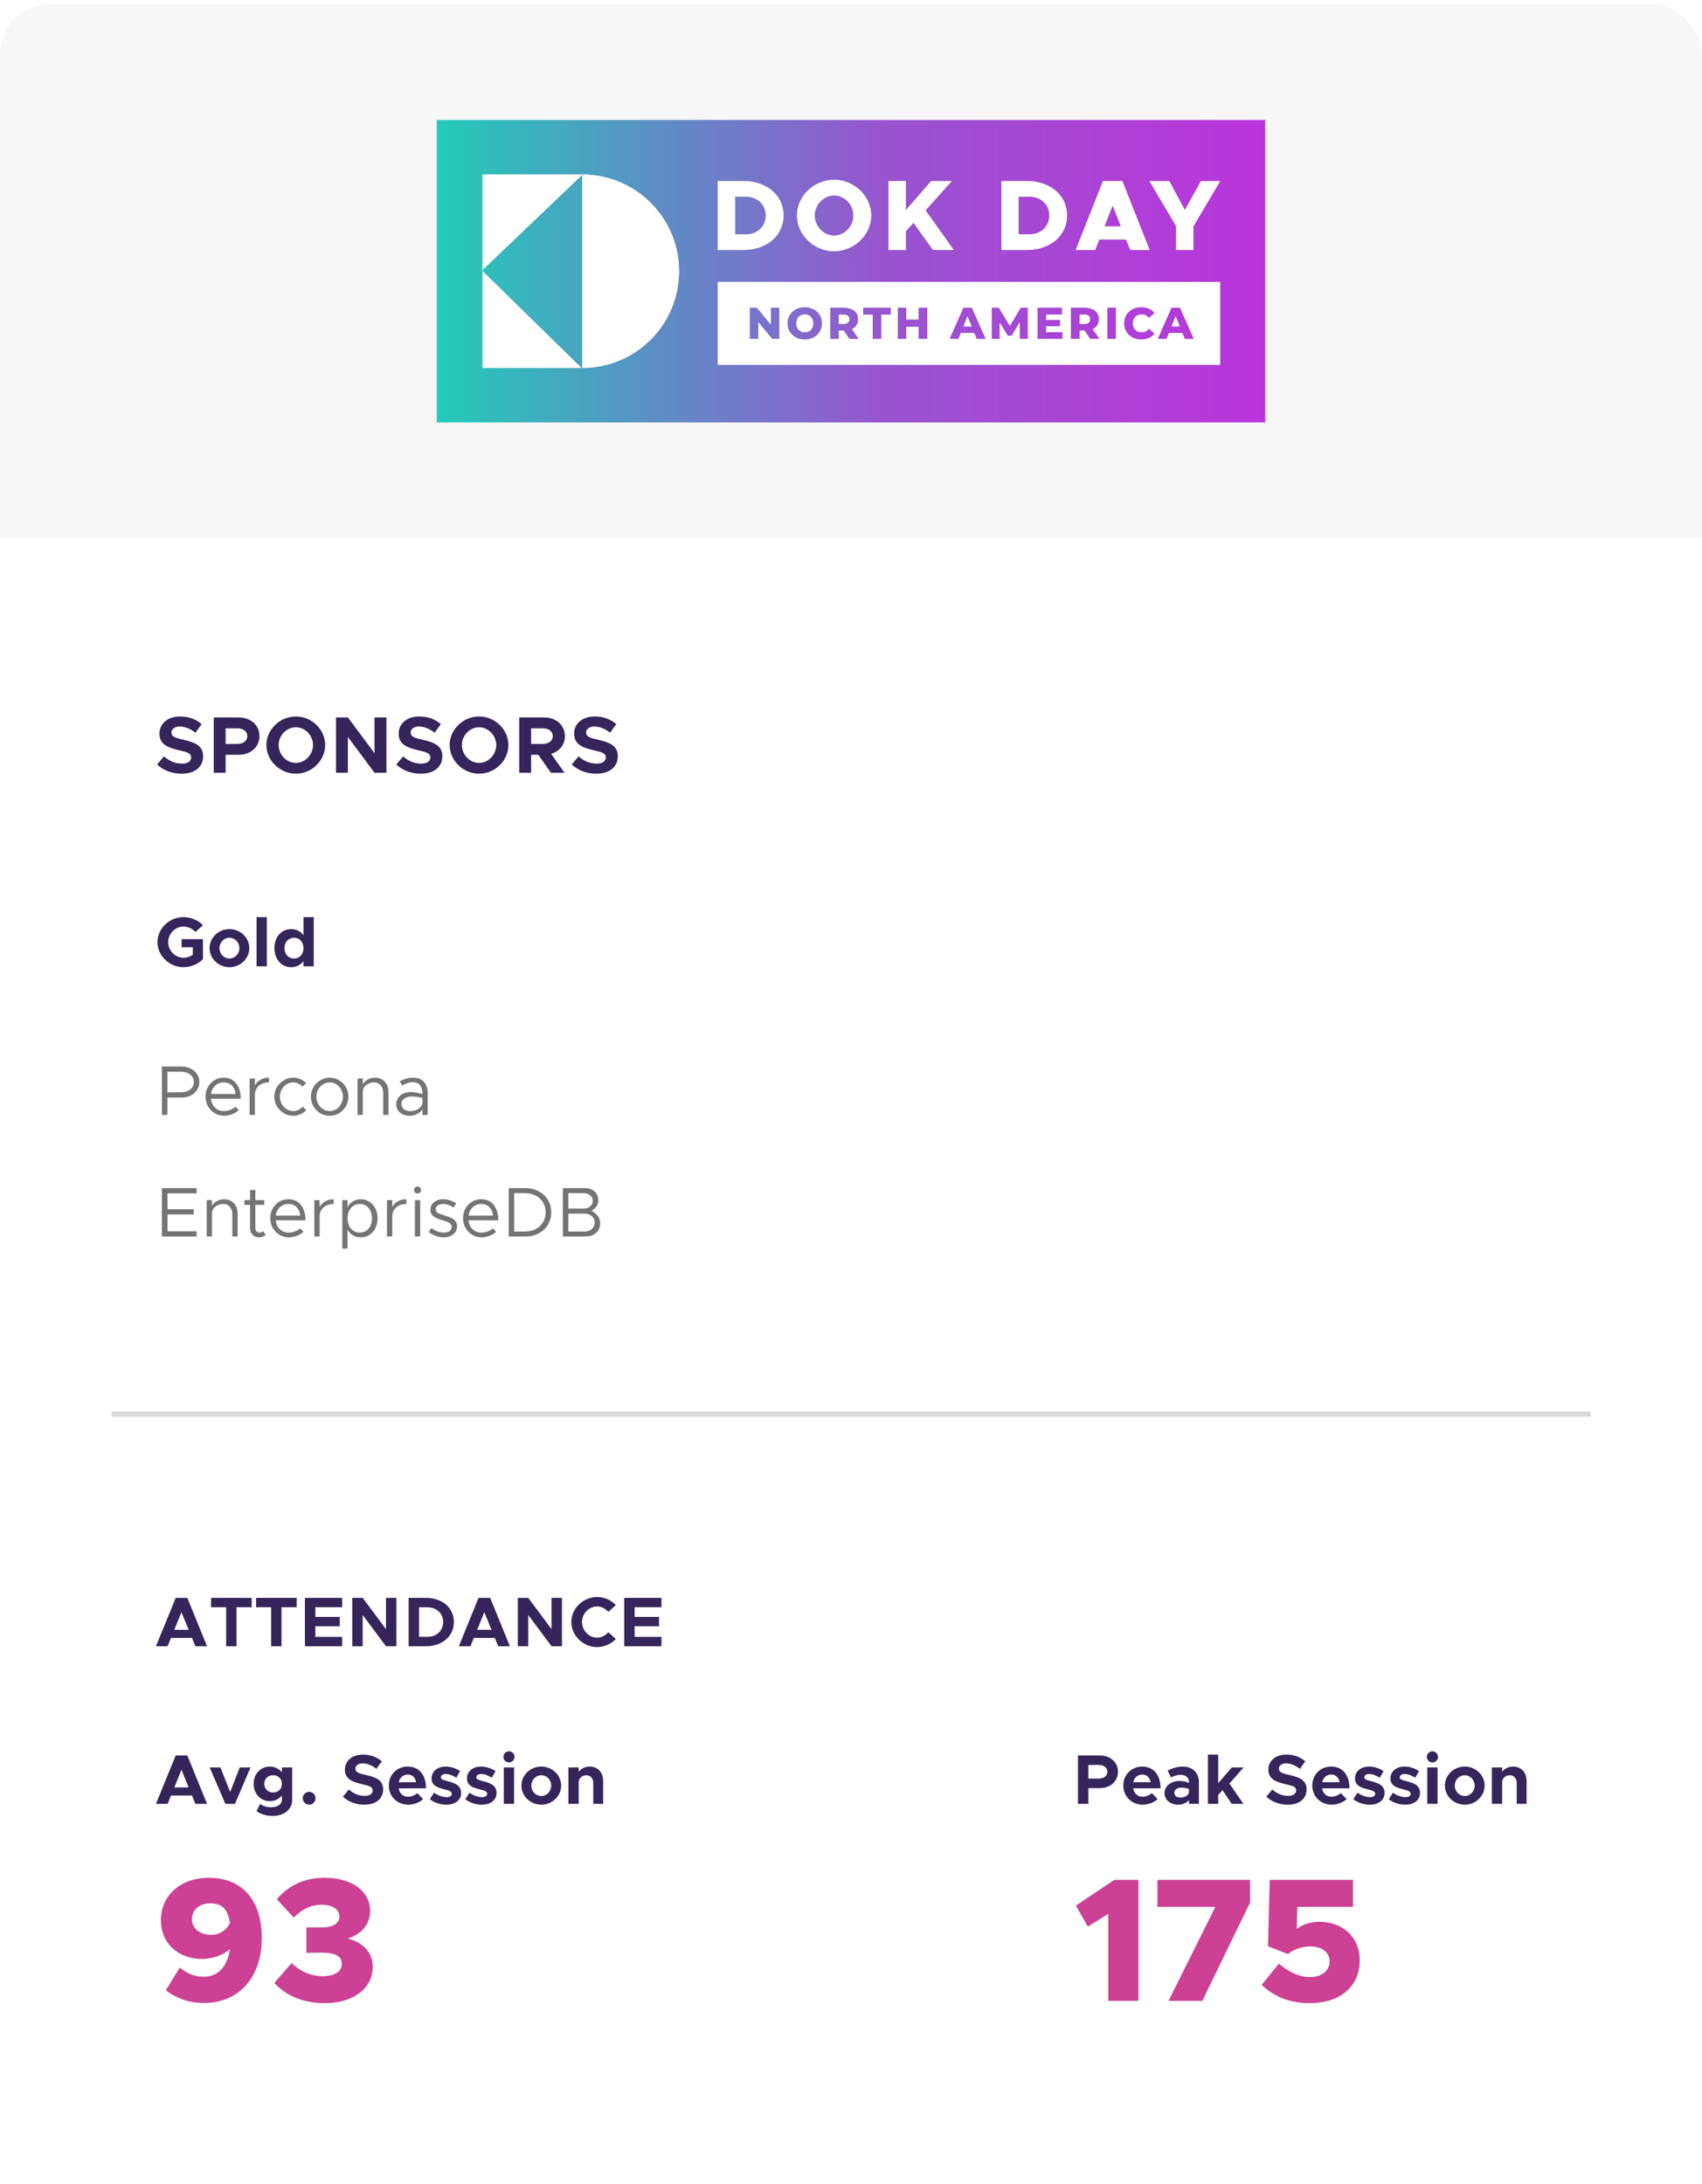 <?xml version="1.0" encoding="UTF-8"?> <svg xmlns="http://www.w3.org/2000/svg" width="378" height="485" viewBox="0 0 378 485" fill="none"><g filter="url(#filter0_d_42_2732)"><g clip-path="url(#clip0_42_2732)"><rect y="0.857" width="378" height="483.521" rx="11.173" fill="white"></rect><rect width="378" height="118.761" transform="translate(0 0.857)" fill="#F7F7F7"></rect><path d="M235.991 73.763H232.365V72.496H235.446V71.029H232.365V69.861H235.862V68.345H230.423V75.279H235.991V73.763Z" fill="url(#paint0_linear_42_2732)"></path><path d="M245.894 68.345H247.855V75.279H245.894V68.345Z" fill="url(#paint1_linear_42_2732)"></path><path d="M253.451 75.418C254.729 75.418 255.759 74.952 256.433 74.11L255.185 72.981C254.749 73.506 254.214 73.793 253.55 73.793C252.411 73.793 251.618 73.001 251.618 71.812C251.618 70.623 252.411 69.831 253.55 69.831C254.214 69.831 254.749 70.118 255.185 70.643L256.433 69.514C255.759 68.672 254.729 68.206 253.451 68.206C251.252 68.206 249.637 69.702 249.637 71.812C249.637 73.922 251.252 75.418 253.451 75.418Z" fill="url(#paint2_linear_42_2732)"></path><path d="M239.783 73.437H240.853L242.111 75.279H244.211L242.715 73.1C243.577 72.684 244.072 71.931 244.072 70.911C244.072 69.326 242.884 68.345 240.992 68.345H237.822V75.279H239.783V73.437ZM239.783 69.89H240.873C241.685 69.89 242.091 70.267 242.091 70.911C242.091 71.545 241.685 71.921 240.873 71.921H239.783V69.89Z" fill="url(#paint3_linear_42_2732)"></path><path d="M233.053 47.852C233.053 45.401 231.204 43.664 228.576 43.664H226.214V52.062H228.576C231.204 52.062 233.053 50.302 233.053 47.852Z" fill="url(#paint4_linear_42_2732)"></path><path d="M259.64 73.932H262.573L263.117 75.279H265.158L262.087 68.345H260.156L257.095 75.279H259.096L259.64 73.932ZM261.107 70.267L261.998 72.486H260.215L261.107 70.267Z" fill="url(#paint5_linear_42_2732)"></path><path d="M248.966 50.302L247.117 45.602L245.269 50.302H248.966Z" fill="url(#paint6_linear_42_2732)"></path><path d="M222.045 71.703L223.819 74.595H224.69L226.473 71.604L226.493 75.279H228.296L228.276 68.345H226.661L224.284 72.347L221.847 68.345H220.232V75.279H222.045V71.703Z" fill="url(#paint7_linear_42_2732)"></path><path d="M185.251 52.329C187.59 52.329 189.55 50.28 189.55 47.852C189.55 45.446 187.59 43.397 185.251 43.397C182.912 43.397 180.93 45.446 180.93 47.852C180.93 50.28 182.912 52.329 185.251 52.329Z" fill="url(#paint8_linear_42_2732)"></path><path d="M170.083 47.852C170.083 45.401 168.234 43.664 165.605 43.664H163.244V52.062H165.605C168.234 52.062 170.083 50.302 170.083 47.852Z" fill="url(#paint9_linear_42_2732)"></path><path d="M168.425 71.584L171.486 75.279H173.1V68.345H171.178V72.04L168.118 68.345H166.503V75.279H168.425V71.584Z" fill="url(#paint10_linear_42_2732)"></path><path d="M193.799 75.279H195.761V69.9H197.88V68.345H191.669V69.9H193.799V75.279Z" fill="url(#paint11_linear_42_2732)"></path><path d="M178.725 75.418C180.944 75.418 182.579 73.892 182.579 71.812C182.579 69.732 180.944 68.206 178.725 68.206C176.507 68.206 174.872 69.732 174.872 71.812C174.872 73.892 176.507 75.418 178.725 75.418ZM178.725 69.831C179.775 69.831 180.598 70.613 180.598 71.812C180.598 73.01 179.775 73.793 178.725 73.793C177.675 73.793 176.853 73.01 176.853 71.812C176.853 70.613 177.675 69.831 178.725 69.831Z" fill="url(#paint12_linear_42_2732)"></path><path d="M186.311 73.437H187.381L188.639 75.279H190.739L189.244 73.1C190.105 72.684 190.601 71.931 190.601 70.911C190.601 69.326 189.412 68.345 187.52 68.345H184.35V75.279H186.311V73.437ZM186.311 69.89H187.401C188.213 69.89 188.62 70.267 188.62 70.911C188.62 71.545 188.213 71.921 187.401 71.921H186.311V69.89Z" fill="url(#paint13_linear_42_2732)"></path><path d="M201.316 72.575H203.991V75.279H205.952V68.345H203.991V70.95H201.316V68.345H199.354V75.279H201.316V72.575Z" fill="url(#paint14_linear_42_2732)"></path><path d="M213.419 73.932H216.351L216.896 75.279H218.936L215.865 68.345H213.934L210.873 75.279H212.874L213.419 73.932ZM214.885 70.267L215.776 72.486H213.993L214.885 70.267Z" fill="url(#paint15_linear_42_2732)"></path><path d="M97 26.652V93.823H281V26.652H97ZM259.684 40.212L263.137 46.671L266.745 40.212H270.978L265.052 50.235V55.515H261.221V50.235L255.296 40.212H259.684ZM244.979 40.212H249.256L255.315 55.515H251.038L250.102 53.176H244.132L243.197 55.515H238.92L244.979 40.212ZM222.405 40.212H227.996C233.253 40.212 236.973 43.375 236.973 47.852C236.973 52.329 233.253 55.515 227.996 55.515H222.405V40.212ZM197.346 40.212H201.155V46.738L206.813 40.212H211.357L205.543 46.716L211.803 55.515H207.214L202.893 49.456L201.155 51.349V55.515H197.346V40.212ZM185.251 39.944C189.706 39.944 193.471 43.553 193.471 47.852C193.471 52.151 189.706 55.782 185.251 55.782C180.774 55.782 177.009 52.151 177.009 47.852C177.009 43.553 180.774 39.944 185.251 39.944ZM159.435 40.212H165.026C170.283 40.212 174.003 43.375 174.003 47.852C174.003 52.329 170.283 55.515 165.026 55.515H159.435V40.212ZM129.342 81.703V38.772L107.167 59.941V60.221L129.11 81.703H107.167V60.221L107.022 60.079L107.167 59.941V38.772L129.342 38.772C141.197 38.772 150.808 48.383 150.808 60.238C150.808 72.093 141.197 81.703 129.342 81.703ZM270.978 81.011H159.435V62.612C159.435 62.613 270.978 62.613 270.978 62.613V81.011Z" fill="url(#paint16_linear_42_2732)"></path><path d="M129.342 38.772V81.703C141.197 81.703 150.808 72.093 150.808 60.238C150.808 48.383 141.197 38.772 129.342 38.772Z" fill="white"></path><path d="M107.167 59.941L129.343 38.773H107.167V59.941ZM129.109 81.703L107.167 60.22V81.703H129.109ZM107.167 60.22V59.941L107.022 60.079L107.167 60.22ZM242.091 70.911C242.091 70.267 241.685 69.89 240.873 69.89H239.783V71.921H240.873C241.685 71.921 242.091 71.544 242.091 70.911ZM214.885 70.267L213.993 72.485H215.776L214.885 70.267ZM188.62 70.911C188.62 70.267 188.214 69.89 187.401 69.89H186.312V71.921H187.401C188.214 71.921 188.62 71.544 188.62 70.911ZM261.107 70.267L260.215 72.485H261.998L261.107 70.267ZM178.726 73.793C179.776 73.793 180.598 73.01 180.598 71.812C180.598 70.613 179.776 69.831 178.726 69.831C177.675 69.831 176.853 70.613 176.853 71.812C176.853 73.01 177.675 73.793 178.726 73.793Z" fill="white"></path><path d="M159.435 81.011H270.977V62.612C270.977 62.612 159.435 62.612 159.435 62.612V81.011ZM260.156 68.345H262.087L265.158 75.279H263.117L262.573 73.932H259.641L259.096 75.279H257.095L260.156 68.345ZM253.451 68.206C254.729 68.206 255.759 68.672 256.432 69.514L255.184 70.643C254.748 70.118 254.213 69.831 253.55 69.831C252.411 69.831 251.618 70.623 251.618 71.812C251.618 73.001 252.411 73.793 253.55 73.793C254.213 73.793 254.748 73.506 255.184 72.981L256.432 74.11C255.759 74.952 254.729 75.418 253.451 75.418C251.252 75.418 249.637 73.922 249.637 71.812C249.637 69.702 251.252 68.206 253.451 68.206ZM245.893 68.345H247.855V75.279H245.893V68.345ZM237.822 68.345H240.992C242.884 68.345 244.072 69.326 244.072 70.91C244.072 71.931 243.577 72.684 242.715 73.1L244.211 75.279H242.111L240.853 73.436H239.783V75.279H237.822V68.345ZM230.423 68.345H235.862V69.86H232.365V71.029H235.446V72.495H232.365V73.763H235.991V75.279H230.423L230.423 68.345ZM220.232 68.345H221.847L224.284 72.347L226.661 68.345H228.276L228.296 75.279H226.493L226.473 71.604L224.69 74.595H223.818L222.045 71.703V75.279H220.232V68.345ZM213.934 68.345H215.865L218.936 75.279H216.896L216.351 73.932H213.419L212.874 75.279H210.873L213.934 68.345ZM199.355 68.345H201.316V70.95H203.991V68.345H205.952V75.279H203.991V72.575H201.316V75.279H199.355V68.345ZM191.669 68.345H197.88V69.9H195.76V75.279H193.799V69.9H191.669V68.345ZM184.35 68.345H187.52C189.412 68.345 190.601 69.326 190.601 70.91C190.601 71.931 190.105 72.684 189.244 73.1L190.739 75.279H188.639L187.381 73.436H186.311V75.279H184.35V68.345ZM178.725 68.206C180.944 68.206 182.579 69.732 182.579 71.812C182.579 73.892 180.944 75.418 178.725 75.418C176.506 75.418 174.872 73.892 174.872 71.812C174.872 69.732 176.506 68.206 178.725 68.206ZM166.503 68.345H168.118L171.179 72.04V68.345H173.1V75.279H171.486L168.425 71.584V75.279H166.503V68.345ZM174.003 47.852C174.003 43.374 170.283 40.211 165.026 40.211H159.435V55.514H165.026C170.283 55.514 174.003 52.329 174.003 47.852ZM163.244 43.664H165.605C168.233 43.664 170.082 45.401 170.082 47.852C170.082 50.302 168.233 52.062 165.605 52.062H163.244V43.664ZM185.251 55.782C189.706 55.782 193.47 52.151 193.47 47.852C193.47 43.553 189.706 39.944 185.251 39.944C180.774 39.944 177.009 43.553 177.009 47.852C177.009 52.151 180.774 55.782 185.251 55.782ZM185.251 43.397C187.59 43.397 189.55 45.446 189.55 47.852C189.55 50.28 187.59 52.329 185.251 52.329C182.912 52.329 180.93 50.28 180.93 47.852C180.93 45.446 182.912 43.397 185.251 43.397ZM201.155 51.349L202.892 49.456L207.214 55.514H211.802L205.543 46.716L211.357 40.211H206.813L201.155 46.738V40.211H197.346V55.514H201.155V51.349ZM236.973 47.852C236.973 43.374 233.253 40.211 227.996 40.211H222.405V55.514H227.996C233.253 55.514 236.973 52.329 236.973 47.852ZM226.214 43.664H228.575C231.204 43.664 233.053 45.401 233.053 47.852C233.053 50.302 231.204 52.062 228.575 52.062H226.214V43.664ZM244.132 53.176H250.102L251.037 55.514H255.314L249.255 40.211H244.979L238.92 55.514H243.197L244.132 53.176ZM247.117 45.602L248.966 50.302H245.268L247.117 45.602ZM261.221 50.235V55.514H265.052V50.235L270.977 40.211H266.745L263.137 46.672L259.684 40.211H255.295L261.221 50.235Z" fill="white"></path><path d="M40.348 171.833C38.202 171.833 36.325 171.118 34.895 169.795L36.397 167.989C37.559 168.99 38.882 169.598 40.437 169.598C41.778 169.598 42.457 168.99 42.457 168.222C42.457 167.346 41.742 167.077 39.865 166.648C37.273 166.058 35.413 165.325 35.413 162.948C35.413 160.677 37.273 159.122 39.972 159.122C41.974 159.122 43.512 159.748 44.781 160.82L43.404 162.733C42.296 161.839 41.063 161.357 39.883 161.357C38.774 161.357 38.077 161.947 38.077 162.68C38.077 163.573 38.828 163.86 40.723 164.289C43.369 164.878 45.121 165.665 45.121 167.935C45.121 170.277 43.333 171.833 40.348 171.833ZM47.469 171.618V159.337H52.993C55.674 159.337 57.623 161.053 57.623 163.484C57.623 165.915 55.674 167.632 52.993 167.632H50.115V171.618H47.469ZM50.115 165.218H52.725C54.03 165.218 54.923 164.539 54.923 163.484C54.923 162.429 54.03 161.75 52.725 161.75H50.115V165.218ZM65.709 171.833C62.169 171.833 59.166 168.919 59.166 165.468C59.166 162.018 62.169 159.122 65.709 159.122C69.249 159.122 72.216 162.018 72.216 165.468C72.216 168.919 69.249 171.833 65.709 171.833ZM65.709 169.437C67.765 169.437 69.517 167.614 69.517 165.468C69.517 163.341 67.765 161.518 65.709 161.518C63.635 161.518 61.883 163.341 61.883 165.468C61.883 167.614 63.635 169.437 65.709 169.437ZM74.616 171.618V159.337H77.262L83.179 167.274V159.337H85.825V171.618H83.179L77.262 163.681V171.618H74.616ZM93.473 171.833C91.327 171.833 89.45 171.118 88.02 169.795L89.522 167.989C90.684 168.99 92.007 169.598 93.562 169.598C94.903 169.598 95.582 168.99 95.582 168.222C95.582 167.346 94.867 167.077 92.99 166.648C90.398 166.058 88.538 165.325 88.538 162.948C88.538 160.677 90.398 159.122 93.097 159.122C95.099 159.122 96.637 159.748 97.906 160.82L96.529 162.733C95.421 161.839 94.188 161.357 93.008 161.357C91.899 161.357 91.202 161.947 91.202 162.68C91.202 163.573 91.953 163.86 93.848 164.289C96.494 164.878 98.246 165.665 98.246 167.935C98.246 170.277 96.458 171.833 93.473 171.833ZM106.404 171.833C102.864 171.833 99.861 168.919 99.861 165.468C99.861 162.018 102.864 159.122 106.404 159.122C109.944 159.122 112.911 162.018 112.911 165.468C112.911 168.919 109.944 171.833 106.404 171.833ZM106.404 169.437C108.46 169.437 110.212 167.614 110.212 165.468C110.212 163.341 108.46 161.518 106.404 161.518C104.33 161.518 102.578 163.341 102.578 165.468C102.578 167.614 104.33 169.437 106.404 169.437ZM125.465 163.484C125.465 165.415 124.25 166.881 122.408 167.417L125.358 171.618H122.355L119.548 167.632H117.957V171.618H115.311V159.337H120.835C123.517 159.337 125.465 161.053 125.465 163.484ZM117.957 161.75V165.218H120.567C121.872 165.218 122.766 164.539 122.766 163.484C122.766 162.429 121.872 161.75 120.567 161.75H117.957ZM132.439 171.833C130.294 171.833 128.417 171.118 126.987 169.795L128.488 167.989C129.65 168.99 130.973 169.598 132.528 169.598C133.869 169.598 134.549 168.99 134.549 168.222C134.549 167.346 133.833 167.077 131.956 166.648C129.364 166.058 127.505 165.325 127.505 162.948C127.505 160.677 129.364 159.122 132.064 159.122C134.066 159.122 135.603 159.748 136.873 160.82L135.496 162.733C134.388 161.839 133.154 161.357 131.974 161.357C130.866 161.357 130.169 161.947 130.169 162.68C130.169 163.573 130.919 163.86 132.814 164.289C135.46 164.878 137.212 165.665 137.212 167.935C137.212 170.277 135.425 171.833 132.439 171.833Z" fill="#35255A"></path><path d="M40.336 210.379V208.58H45.076V213.007C44.012 214.133 42.339 214.806 40.743 214.806C37.615 214.806 34.971 212.256 34.971 209.237C34.971 206.218 37.615 203.684 40.743 203.684C42.339 203.684 44.012 204.357 45.076 205.483L43.402 206.985C42.761 206.249 41.729 205.78 40.743 205.78C38.897 205.78 37.349 207.376 37.349 209.237C37.349 211.114 38.897 212.71 40.743 212.71C41.463 212.71 42.229 212.46 42.824 212.022V210.379H40.336ZM50.957 214.806C48.532 214.806 46.546 212.897 46.546 210.567C46.546 208.236 48.532 206.343 50.957 206.343C53.382 206.343 55.368 208.236 55.368 210.567C55.368 212.897 53.382 214.806 50.957 214.806ZM50.957 212.882C52.177 212.882 53.163 211.834 53.163 210.567C53.163 209.3 52.177 208.267 50.957 208.267C49.737 208.267 48.736 209.3 48.736 210.567C48.736 211.834 49.737 212.882 50.957 212.882ZM56.977 214.618V203.684H59.261V214.618H56.977ZM67.397 203.684H69.681V214.618H67.397V213.461C66.756 214.305 65.801 214.806 64.659 214.806C62.517 214.806 60.952 213.054 60.952 210.567C60.952 208.095 62.517 206.343 64.659 206.343C65.801 206.343 66.756 206.844 67.397 207.689V203.684ZM65.332 212.882C66.537 212.882 67.397 211.928 67.397 210.567C67.397 209.222 66.537 208.267 65.332 208.267C64.065 208.267 63.173 209.222 63.173 210.567C63.173 211.928 64.065 212.882 65.332 212.882Z" fill="#35255A"></path><path d="M35.956 236.872H40.321C41.051 236.872 41.718 237.018 42.323 237.31C42.928 237.602 43.402 238.014 43.746 238.546C44.101 239.067 44.278 239.656 44.278 240.313C44.278 240.97 44.101 241.565 43.746 242.096C43.402 242.618 42.928 243.024 42.323 243.316C41.718 243.608 41.051 243.754 40.321 243.754H37.177V247.618H35.956V236.872ZM40.102 242.597C40.988 242.597 41.697 242.394 42.229 241.987C42.771 241.58 43.042 241.022 43.042 240.313C43.042 239.604 42.771 239.046 42.229 238.639C41.697 238.233 40.988 238.029 40.102 238.029H37.177V242.597H40.102ZM49.731 246.758C50.211 246.758 50.69 246.664 51.17 246.476C51.66 246.289 52.03 246.059 52.281 245.788L53 246.554C52.656 246.93 52.171 247.232 51.545 247.462C50.93 247.691 50.33 247.806 49.746 247.806C49.027 247.806 48.354 247.623 47.728 247.258C47.103 246.893 46.597 246.388 46.211 245.741C45.836 245.084 45.648 244.354 45.648 243.551C45.648 242.769 45.825 242.055 46.18 241.408C46.545 240.762 47.03 240.256 47.635 239.891C48.25 239.526 48.917 239.343 49.637 239.343C50.847 239.343 51.785 239.766 52.453 240.61C53.13 241.455 53.469 242.592 53.469 244.02H46.853C46.936 244.823 47.238 245.48 47.76 245.991C48.292 246.502 48.949 246.758 49.731 246.758ZM49.684 240.391C48.954 240.391 48.328 240.631 47.807 241.111C47.285 241.58 46.972 242.201 46.868 242.972H52.312C52.228 242.201 51.962 241.58 51.514 241.111C51.066 240.631 50.456 240.391 49.684 240.391ZM56.614 241.111C56.853 240.569 57.25 240.141 57.802 239.828C58.355 239.505 59.002 239.343 59.742 239.343V240.391C59.137 240.391 58.595 240.506 58.115 240.735C57.646 240.965 57.276 241.288 57.005 241.705C56.744 242.112 56.614 242.576 56.614 243.097V247.618H55.44V239.531H56.614V241.111ZM65.115 247.806C64.375 247.806 63.681 247.613 63.035 247.227C62.388 246.841 61.872 246.325 61.486 245.678C61.111 245.022 60.923 244.318 60.923 243.567C60.923 242.816 61.111 242.117 61.486 241.471C61.872 240.824 62.388 240.308 63.035 239.922C63.681 239.536 64.375 239.343 65.115 239.343C65.657 239.343 66.174 239.448 66.664 239.656C67.164 239.865 67.607 240.157 67.993 240.532L67.18 241.33C66.909 241.038 66.596 240.808 66.241 240.642C65.887 240.475 65.511 240.391 65.115 240.391C64.583 240.391 64.088 240.537 63.629 240.829C63.181 241.111 62.821 241.497 62.55 241.987C62.289 242.477 62.159 243.004 62.159 243.567C62.159 244.14 62.289 244.672 62.55 245.162C62.821 245.642 63.181 246.028 63.629 246.32C64.088 246.612 64.583 246.758 65.115 246.758C65.511 246.758 65.892 246.674 66.257 246.508C66.622 246.33 66.945 246.085 67.227 245.772L68.04 246.57C67.654 246.956 67.206 247.258 66.695 247.477C66.194 247.696 65.668 247.806 65.115 247.806ZM73.227 247.806C72.476 247.806 71.777 247.618 71.13 247.243C70.494 246.857 69.989 246.341 69.613 245.694C69.238 245.037 69.05 244.328 69.05 243.567C69.05 242.806 69.238 242.102 69.613 241.455C69.989 240.808 70.494 240.297 71.13 239.922C71.777 239.536 72.476 239.343 73.227 239.343C73.977 239.343 74.671 239.536 75.307 239.922C75.943 240.297 76.449 240.808 76.824 241.455C77.2 242.102 77.387 242.806 77.387 243.567C77.387 244.328 77.2 245.037 76.824 245.694C76.449 246.341 75.943 246.857 75.307 247.243C74.671 247.618 73.977 247.806 73.227 247.806ZM73.227 246.758C73.758 246.758 74.249 246.617 74.697 246.335C75.145 246.043 75.5 245.652 75.761 245.162C76.032 244.672 76.167 244.14 76.167 243.567C76.167 242.993 76.032 242.467 75.761 241.987C75.5 241.497 75.145 241.111 74.697 240.829C74.249 240.537 73.758 240.391 73.227 240.391C72.695 240.391 72.199 240.537 71.74 240.829C71.292 241.111 70.932 241.497 70.661 241.987C70.4 242.467 70.27 242.993 70.27 243.567C70.27 244.14 70.4 244.672 70.661 245.162C70.932 245.652 71.292 246.043 71.74 246.335C72.199 246.617 72.695 246.758 73.227 246.758ZM83.241 239.343C83.835 239.343 84.362 239.474 84.82 239.734C85.279 239.995 85.634 240.365 85.884 240.845C86.145 241.314 86.275 241.857 86.275 242.472V247.618H85.102V242.628C85.102 241.961 84.914 241.424 84.539 241.017C84.163 240.6 83.679 240.391 83.084 240.391C82.636 240.391 82.219 240.485 81.833 240.673C81.447 240.861 81.139 241.116 80.91 241.439C80.691 241.752 80.581 242.096 80.581 242.472V247.618H79.408V239.531H80.581V240.814C80.821 240.376 81.181 240.021 81.661 239.75C82.14 239.479 82.667 239.343 83.241 239.343ZM91.697 239.343C92.771 239.343 93.584 239.651 94.137 240.266C94.7 240.871 94.982 241.679 94.982 242.691V247.618H93.808V246.351C93.527 246.81 93.12 247.17 92.588 247.43C92.067 247.681 91.525 247.806 90.962 247.806C90.096 247.806 89.387 247.571 88.834 247.102C88.281 246.633 88.005 246.007 88.005 245.225C88.005 244.703 88.146 244.239 88.427 243.833C88.719 243.416 89.105 243.097 89.585 242.878C90.075 242.649 90.607 242.534 91.18 242.534C91.994 242.534 92.87 242.686 93.808 242.988V242.691C93.808 242.034 93.642 241.481 93.308 241.033C92.974 240.574 92.411 240.344 91.618 240.344C91.254 240.344 90.878 240.412 90.492 240.548C90.117 240.673 89.705 240.85 89.257 241.08L88.787 240.125C89.83 239.604 90.8 239.343 91.697 239.343ZM91.165 246.773C91.749 246.773 92.296 246.627 92.807 246.335C93.329 246.033 93.662 245.616 93.808 245.084V243.848C93.016 243.629 92.203 243.52 91.368 243.52C90.753 243.52 90.226 243.676 89.788 243.989C89.361 244.302 89.147 244.698 89.147 245.178C89.147 245.668 89.335 246.059 89.71 246.351C90.096 246.633 90.581 246.773 91.165 246.773Z" fill="#747474"></path><path d="M37.192 265.029V268.565H43.027V269.722H37.192V273.461H43.668V274.618H35.956V263.872H43.668V265.029H37.192ZM49.741 266.343C50.335 266.343 50.862 266.474 51.321 266.734C51.779 266.995 52.134 267.365 52.384 267.845C52.645 268.314 52.775 268.857 52.775 269.472V274.618H51.602V269.628C51.602 268.961 51.414 268.424 51.039 268.017C50.664 267.6 50.179 267.391 49.584 267.391C49.136 267.391 48.719 267.485 48.333 267.673C47.947 267.861 47.639 268.116 47.41 268.439C47.191 268.752 47.081 269.096 47.081 269.472V274.618H45.908V266.531H47.081V267.814C47.321 267.376 47.681 267.021 48.161 266.75C48.641 266.479 49.167 266.343 49.741 266.343ZM59.01 274.29C58.572 274.634 58.072 274.806 57.508 274.806C56.935 274.806 56.461 274.613 56.085 274.227C55.72 273.841 55.538 273.346 55.538 272.741V267.579H54.27V266.531H55.538V264.31H56.711V266.531H58.697V267.579H56.711V272.741C56.711 273.033 56.794 273.278 56.961 273.476C57.138 273.664 57.347 273.758 57.587 273.758C57.764 273.758 57.926 273.727 58.072 273.664C58.218 273.601 58.338 273.523 58.431 273.429L59.01 274.29ZM64.105 273.758C64.585 273.758 65.065 273.664 65.544 273.476C66.035 273.289 66.405 273.059 66.655 272.788L67.375 273.554C67.031 273.93 66.546 274.232 65.92 274.462C65.305 274.691 64.705 274.806 64.121 274.806C63.401 274.806 62.729 274.623 62.103 274.258C61.477 273.893 60.972 273.388 60.586 272.741C60.21 272.084 60.023 271.354 60.023 270.551C60.023 269.769 60.2 269.055 60.554 268.408C60.919 267.762 61.404 267.256 62.009 266.891C62.624 266.526 63.292 266.343 64.011 266.343C65.221 266.343 66.16 266.766 66.827 267.61C67.505 268.455 67.844 269.592 67.844 271.02H61.227C61.311 271.823 61.613 272.48 62.134 272.991C62.666 273.502 63.323 273.758 64.105 273.758ZM64.058 267.391C63.328 267.391 62.703 267.631 62.181 268.111C61.66 268.58 61.347 269.201 61.243 269.972H66.686C66.603 269.201 66.337 268.58 65.889 268.111C65.44 267.631 64.83 267.391 64.058 267.391ZM70.988 268.111C71.228 267.569 71.624 267.141 72.177 266.828C72.73 266.505 73.376 266.343 74.117 266.343V267.391C73.512 267.391 72.969 267.506 72.49 267.735C72.02 267.965 71.65 268.288 71.379 268.705C71.118 269.112 70.988 269.576 70.988 270.097V274.618H69.815V266.531H70.988V268.111ZM80.131 266.343C80.83 266.343 81.46 266.526 82.024 266.891C82.597 267.245 83.046 267.746 83.369 268.392C83.692 269.029 83.854 269.753 83.854 270.567C83.854 271.38 83.692 272.11 83.369 272.757C83.046 273.403 82.597 273.909 82.024 274.274C81.46 274.629 80.83 274.806 80.131 274.806C79.495 274.806 78.921 274.66 78.41 274.368C77.91 274.065 77.503 273.643 77.19 273.101V277.309H76.017V266.531H77.19V268.048C77.503 267.506 77.91 267.089 78.41 266.797C78.921 266.495 79.495 266.343 80.131 266.343ZM79.912 273.758C80.433 273.758 80.897 273.622 81.304 273.351C81.721 273.08 82.044 272.705 82.274 272.225C82.503 271.735 82.618 271.182 82.618 270.567C82.618 269.951 82.503 269.404 82.274 268.924C82.044 268.445 81.721 268.069 81.304 267.798C80.897 267.527 80.433 267.391 79.912 267.391C79.391 267.391 78.921 267.527 78.504 267.798C78.087 268.069 77.764 268.445 77.534 268.924C77.305 269.404 77.19 269.951 77.19 270.567C77.19 271.182 77.305 271.735 77.534 272.225C77.764 272.705 78.087 273.08 78.504 273.351C78.921 273.622 79.391 273.758 79.912 273.758ZM87.119 268.111C87.359 267.569 87.756 267.141 88.308 266.828C88.861 266.505 89.507 266.343 90.248 266.343V267.391C89.643 267.391 89.101 267.506 88.621 267.735C88.152 267.965 87.782 268.288 87.51 268.705C87.25 269.112 87.119 269.576 87.119 270.097V274.618H85.946V266.531H87.119V268.111ZM92.148 266.531H93.321V274.618H92.148V266.531ZM92.743 265.061C92.524 265.061 92.336 264.982 92.18 264.826C92.034 264.67 91.96 264.487 91.96 264.278C91.96 264.07 92.034 263.893 92.18 263.747C92.336 263.59 92.524 263.512 92.743 263.512C92.951 263.512 93.129 263.59 93.275 263.747C93.431 263.893 93.509 264.07 93.509 264.278C93.509 264.487 93.431 264.67 93.275 264.826C93.129 264.982 92.951 265.061 92.743 265.061ZM98.546 274.806C97.973 274.806 97.389 274.702 96.794 274.493C96.21 274.284 95.679 273.987 95.199 273.601L95.809 272.741C96.737 273.419 97.65 273.758 98.546 273.758C99.078 273.758 99.506 273.643 99.829 273.414C100.163 273.184 100.33 272.877 100.33 272.491C100.33 272.22 100.241 271.995 100.064 271.818C99.886 271.63 99.662 271.484 99.391 271.38C99.13 271.276 98.765 271.156 98.296 271.02C97.305 270.739 96.607 270.431 96.2 270.097C95.793 269.753 95.59 269.295 95.59 268.721C95.59 268.001 95.856 267.428 96.388 267C96.92 266.562 97.597 266.343 98.421 266.343C98.911 266.343 99.407 266.427 99.907 266.594C100.408 266.75 100.877 266.969 101.315 267.251L100.752 268.158C99.949 267.647 99.172 267.391 98.421 267.391C97.942 267.391 97.545 267.496 97.232 267.704C96.92 267.913 96.763 268.205 96.763 268.58C96.763 268.81 96.831 268.997 96.966 269.143C97.102 269.289 97.305 269.42 97.576 269.534C97.848 269.649 98.275 269.8 98.859 269.988C99.433 270.165 99.897 270.337 100.251 270.504C100.606 270.671 100.903 270.906 101.143 271.208C101.383 271.5 101.503 271.886 101.503 272.366C101.503 273.096 101.221 273.685 100.658 274.133C100.105 274.582 99.401 274.806 98.546 274.806ZM106.924 273.758C107.403 273.758 107.883 273.664 108.363 273.476C108.853 273.289 109.223 273.059 109.473 272.788L110.193 273.554C109.849 273.93 109.364 274.232 108.738 274.462C108.123 274.691 107.523 274.806 106.939 274.806C106.22 274.806 105.547 274.623 104.921 274.258C104.296 273.893 103.79 273.388 103.404 272.741C103.029 272.084 102.841 271.354 102.841 270.551C102.841 269.769 103.018 269.055 103.373 268.408C103.738 267.762 104.223 267.256 104.827 266.891C105.443 266.526 106.11 266.343 106.83 266.343C108.039 266.343 108.978 266.766 109.645 267.61C110.323 268.455 110.662 269.592 110.662 271.02H104.045C104.129 271.823 104.431 272.48 104.953 272.991C105.484 273.502 106.141 273.758 106.924 273.758ZM106.877 267.391C106.147 267.391 105.521 267.631 105 268.111C104.478 268.58 104.165 269.201 104.061 269.972H109.505C109.421 269.201 109.155 268.58 108.707 268.111C108.258 267.631 107.648 267.391 106.877 267.391ZM112.977 263.872H116.606C117.733 263.872 118.734 264.101 119.61 264.56C120.496 265.019 121.184 265.655 121.674 266.468C122.175 267.282 122.425 268.205 122.425 269.237C122.425 270.27 122.175 271.198 121.674 272.022C121.184 272.835 120.496 273.471 119.61 273.93C118.734 274.389 117.733 274.618 116.606 274.618H112.977V263.872ZM116.606 273.508C117.493 273.508 118.28 273.325 118.968 272.96C119.667 272.595 120.209 272.089 120.595 271.443C120.991 270.796 121.19 270.061 121.19 269.237C121.19 268.413 120.991 267.683 120.595 267.047C120.209 266.401 119.667 265.895 118.968 265.53C118.28 265.165 117.493 264.982 116.606 264.982H114.197V273.508H116.606ZM124.999 263.872H129.927C130.5 263.872 131.011 263.987 131.46 264.216C131.908 264.445 132.257 264.763 132.508 265.17C132.758 265.577 132.883 266.036 132.883 266.547C132.883 267.089 132.753 267.543 132.492 267.908C132.242 268.273 131.861 268.606 131.35 268.909C131.976 269.222 132.456 269.618 132.789 270.097C133.133 270.567 133.306 271.093 133.306 271.677C133.306 272.241 133.17 272.746 132.899 273.195C132.628 273.643 132.247 273.992 131.757 274.243C131.277 274.493 130.73 274.618 130.114 274.618H124.999V263.872ZM129.614 268.424C130.208 268.424 130.693 268.262 131.069 267.939C131.454 267.616 131.647 267.204 131.647 266.703C131.647 266.203 131.454 265.791 131.069 265.467C130.693 265.144 130.208 264.982 129.614 264.982H126.219V268.424H129.614ZM129.802 273.508C130.469 273.508 131.011 273.325 131.428 272.96C131.856 272.585 132.07 272.105 132.07 271.521C132.07 270.937 131.856 270.462 131.428 270.097C131.011 269.722 130.469 269.534 129.802 269.534H126.219V273.508H129.802Z" fill="#747474"></path><line opacity="0.15" x1="24.754" y1="314.06" x2="353.246" y2="314.06" stroke="black" stroke-width="1.117"></line><path d="M43.387 365.618L42.636 363.772H37.974L37.224 365.618H34.642L39.022 354.872H41.603L45.983 365.618H43.387ZM38.71 361.973H41.901L40.305 358.047L38.71 361.973ZM50.228 365.618V356.952H46.881V354.872H55.891V356.952H52.528V365.618H50.228ZM60.219 365.618V356.952H56.871V354.872H65.882V356.952H62.518V365.618H60.219ZM75.997 356.952H70.037V359.095H75.45V361.176H70.037V363.538H75.997V365.618H67.722V354.872H75.997V356.952ZM78.232 365.618V354.872H80.547L85.725 361.817V354.872H88.04V365.618H85.725L80.547 358.673V365.618H78.232ZM90.758 365.618V354.872H94.622C98.235 354.872 100.801 357.093 100.801 360.237C100.801 363.381 98.235 365.618 94.622 365.618H90.758ZM93.073 363.522H94.919C96.968 363.522 98.423 362.161 98.423 360.237C98.423 358.329 96.968 356.968 94.919 356.968H93.073V363.522ZM110.646 365.618L109.895 363.772H105.234L104.483 365.618H101.902L106.282 354.872H108.863L113.243 365.618H110.646ZM105.969 361.973H109.16L107.565 358.047L105.969 361.973ZM115.001 365.618V354.872H117.316L122.494 361.817V354.872H124.809V365.618H122.494L117.316 358.673V365.618H115.001ZM132.611 365.806C129.514 365.806 126.886 363.256 126.886 360.237C126.886 357.218 129.514 354.684 132.611 354.684C134.238 354.684 135.724 355.372 136.772 356.483L135.098 357.985C134.488 357.265 133.581 356.78 132.611 356.78C130.796 356.78 129.263 358.376 129.263 360.237C129.263 362.114 130.796 363.71 132.611 363.71C133.596 363.71 134.488 363.225 135.098 362.505L136.772 364.007C135.724 365.102 134.238 365.806 132.611 365.806ZM146.907 356.952H140.948V359.095H146.36V361.176H140.948V363.538H146.907V365.618H138.633V354.872H146.907V356.952Z" fill="#35255A"></path><path d="M43.387 400.618L42.636 398.772H37.974L37.224 400.618H34.642L39.022 389.872H41.603L45.983 400.618H43.387ZM38.71 396.973H41.901L40.305 393.047L38.71 396.973ZM50.056 400.618L46.568 392.531H48.946L51.12 397.99L53.248 392.531H55.641L52.184 400.618H50.056ZM62.61 392.531H64.894V399.758C64.894 401.838 63.095 403.309 60.545 403.309C59.122 403.309 57.792 402.855 56.979 402.229L57.777 400.618C58.309 401.087 59.263 401.385 60.201 401.385C61.672 401.385 62.61 400.712 62.61 399.664V398.757C61.969 399.554 61.015 400.024 59.935 400.024C57.886 400.024 56.337 398.428 56.337 396.176C56.337 393.923 57.886 392.343 59.935 392.343C61.015 392.343 62.063 392.86 62.61 393.626V392.531ZM60.655 398.1C61.797 398.1 62.61 397.302 62.61 396.176C62.61 395.049 61.797 394.267 60.655 394.267C59.513 394.267 58.7 395.049 58.7 396.176C58.7 397.302 59.513 398.1 60.655 398.1ZM68.685 400.806C67.856 400.806 67.23 400.149 67.23 399.351C67.23 398.616 67.856 397.959 68.685 397.959C69.452 397.959 70.077 398.616 70.077 399.351C70.077 400.149 69.452 400.806 68.685 400.806ZM80.922 400.806C79.045 400.806 77.402 400.18 76.151 399.023L77.465 397.443C78.482 398.319 79.639 398.851 81 398.851C82.173 398.851 82.768 398.319 82.768 397.646C82.768 396.88 82.142 396.645 80.5 396.27C78.231 395.753 76.605 395.112 76.605 393.032C76.605 391.045 78.231 389.684 80.594 389.684C82.345 389.684 83.691 390.232 84.801 391.17L83.597 392.844C82.627 392.062 81.548 391.639 80.515 391.639C79.545 391.639 78.935 392.156 78.935 392.797C78.935 393.579 79.592 393.829 81.251 394.205C83.566 394.721 85.099 395.409 85.099 397.396C85.099 399.445 83.534 400.806 80.922 400.806ZM90.594 399.038C91.345 399.038 92.174 398.71 92.691 398.241L93.973 399.554C93.254 400.305 91.861 400.806 90.673 400.806C88.264 400.806 86.355 399.038 86.355 396.551C86.355 394.111 88.185 392.343 90.547 392.343C93.082 392.343 94.615 394.173 94.615 397.177H88.53C88.733 398.272 89.484 399.038 90.594 399.038ZM90.579 394.111C89.562 394.111 88.796 394.784 88.545 395.816H92.424C92.237 394.815 91.596 394.111 90.579 394.111ZM99.116 400.806C97.818 400.806 96.441 400.368 95.471 399.586L96.394 398.147C97.223 398.741 98.287 399.132 99.163 399.132C99.929 399.132 100.336 398.851 100.336 398.381C100.336 397.865 99.679 397.646 98.787 397.427C97.129 397.02 95.847 396.567 95.847 394.971C95.847 393.438 97.082 392.343 99.007 392.343C100.148 392.343 101.29 392.75 102.182 393.344L101.353 394.815C100.618 394.346 99.742 393.986 99.007 393.986C98.381 393.986 97.912 394.283 97.912 394.737C97.912 395.175 98.365 395.3 99.46 395.597C100.852 395.957 102.417 396.426 102.417 398.194C102.417 399.789 101.103 400.806 99.116 400.806ZM106.983 400.806C105.685 400.806 104.308 400.368 103.338 399.586L104.261 398.147C105.09 398.741 106.154 399.132 107.03 399.132C107.796 399.132 108.203 398.851 108.203 398.381C108.203 397.865 107.546 397.646 106.655 397.427C104.996 397.02 103.714 396.567 103.714 394.971C103.714 393.438 104.95 392.343 106.874 392.343C108.015 392.343 109.157 392.75 110.049 393.344L109.22 394.815C108.485 394.346 107.609 393.986 106.874 393.986C106.248 393.986 105.779 394.283 105.779 394.737C105.779 395.175 106.232 395.3 107.327 395.597C108.719 395.957 110.284 396.426 110.284 398.194C110.284 399.789 108.97 400.806 106.983 400.806ZM113.051 391.42C112.347 391.42 111.8 390.857 111.8 390.169C111.8 389.528 112.347 388.949 113.051 388.949C113.724 388.949 114.271 389.528 114.271 390.169C114.271 390.857 113.724 391.42 113.051 391.42ZM111.894 400.618V392.531H114.177V400.618H111.894ZM120.218 400.806C117.793 400.806 115.806 398.897 115.806 396.567C115.806 394.236 117.793 392.343 120.218 392.343C122.642 392.343 124.629 394.236 124.629 396.567C124.629 398.897 122.642 400.806 120.218 400.806ZM120.218 398.882C121.438 398.882 122.423 397.834 122.423 396.567C122.423 395.3 121.438 394.267 120.218 394.267C118.997 394.267 117.996 395.3 117.996 396.567C117.996 397.834 118.997 398.882 120.218 398.882ZM130.962 392.343C132.714 392.343 133.949 393.626 133.949 395.472V400.618H131.759V395.957C131.759 394.956 131.118 394.267 130.211 394.267C129.257 394.267 128.521 394.956 128.521 395.832V400.618H126.238V392.531H128.521V393.516C129.022 392.797 129.914 392.343 130.962 392.343Z" fill="#35255A"></path><path d="M46.296 417.043C54.313 417.043 58.145 422.557 58.145 430.456C58.145 438.981 53.179 444.847 45.279 444.847C41.916 444.847 39.14 443.791 36.833 442.032L39.922 436.987C41.564 438.277 43.09 439.02 45.24 439.02C48.447 439.02 50.48 436.752 51.067 432.92C49.464 434.249 47.157 435.071 44.81 435.071C39.844 435.071 35.737 431.825 35.737 426.467C35.737 420.797 40.313 417.043 46.296 417.043ZM46.883 429.713C48.721 429.713 50.285 428.696 51.067 427.093C50.637 424.16 49.425 422.713 46.726 422.713C44.224 422.713 42.62 424.277 42.62 426.194C42.62 428.423 44.575 429.713 46.883 429.713ZM72.077 444.886C67.11 444.886 63.317 443.048 60.932 440.389L64.764 435.97C66.719 437.925 69.222 438.903 71.725 438.903C74.423 438.903 75.909 437.769 75.909 436.205C75.909 434.523 74.658 433.663 71.217 433.663L68.049 433.702V428.071H71.217C73.915 428.11 75.362 427.21 75.362 425.646C75.362 424.004 73.758 423.026 71.334 423.026C68.948 423.026 66.993 424.16 65.233 425.881L61.479 421.814C63.786 419.115 67.071 417.043 72.038 417.043C78.373 417.043 82.205 420.171 82.205 424.395C82.205 427.406 80.211 429.674 77.2 430.534C80.211 431.238 82.792 433.35 82.792 436.791C82.792 441.523 78.569 444.886 72.077 444.886Z" fill="#CC4194"></path><path d="M239.406 400.618V389.872H244.239C246.586 389.872 248.291 391.373 248.291 393.501C248.291 395.628 246.586 397.13 244.239 397.13H241.721V400.618H239.406ZM241.721 395.018H244.005C245.147 395.018 245.929 394.424 245.929 393.501C245.929 392.578 245.147 391.984 244.005 391.984H241.721V395.018ZM253.724 399.038C254.474 399.038 255.303 398.71 255.82 398.241L257.102 399.554C256.383 400.305 254.991 400.806 253.802 400.806C251.393 400.806 249.484 399.038 249.484 396.551C249.484 394.111 251.315 392.343 253.677 392.343C256.211 392.343 257.744 394.173 257.744 397.177H251.659C251.862 398.272 252.613 399.038 253.724 399.038ZM253.708 394.111C252.691 394.111 251.925 394.784 251.674 395.816H255.554C255.366 394.815 254.725 394.111 253.708 394.111ZM262.699 392.343C264.811 392.343 266.265 393.673 266.265 395.785V400.618H264.06V399.805C263.481 400.446 262.558 400.806 261.666 400.806C259.946 400.806 258.632 399.773 258.632 398.225C258.632 396.629 260.118 395.534 261.979 395.534C262.636 395.534 263.371 395.675 264.06 395.957V395.785C264.06 394.924 263.512 394.173 262.183 394.173C261.432 394.173 260.728 394.424 260.086 394.752L259.32 393.235C260.462 392.656 261.573 392.343 262.699 392.343ZM262.183 399.226C263.059 399.226 263.888 398.819 264.06 398.068V397.333C263.543 397.13 262.933 397.02 262.308 397.02C261.479 397.02 260.806 397.505 260.806 398.162C260.806 398.819 261.4 399.226 262.183 399.226ZM268.271 400.618V389.684H270.555V396.035L273.574 392.531H276.202L273.042 396.113L276.155 400.618H273.542L271.525 397.584L270.555 398.647V400.618H268.271ZM286.014 400.806C284.137 400.806 282.494 400.18 281.243 399.023L282.557 397.443C283.574 398.319 284.731 398.851 286.092 398.851C287.265 398.851 287.86 398.319 287.86 397.646C287.86 396.88 287.234 396.645 285.592 396.27C283.323 395.753 281.697 395.112 281.697 393.032C281.697 391.045 283.323 389.684 285.685 389.684C287.437 389.684 288.783 390.232 289.893 391.17L288.689 392.844C287.719 392.062 286.64 391.639 285.607 391.639C284.637 391.639 284.027 392.156 284.027 392.797C284.027 393.579 284.684 393.829 286.342 394.205C288.657 394.721 290.19 395.409 290.19 397.396C290.19 399.445 288.626 400.806 286.014 400.806ZM295.686 399.038C296.437 399.038 297.266 398.71 297.782 398.241L299.065 399.554C298.346 400.305 296.953 400.806 295.764 400.806C293.356 400.806 291.447 399.038 291.447 396.551C291.447 394.111 293.277 392.343 295.639 392.343C298.173 392.343 299.706 394.173 299.706 397.177H293.621C293.825 398.272 294.576 399.038 295.686 399.038ZM295.671 394.111C294.654 394.111 293.887 394.784 293.637 395.816H297.516C297.329 394.815 296.687 394.111 295.671 394.111ZM304.208 400.806C302.91 400.806 301.533 400.368 300.563 399.586L301.486 398.147C302.315 398.741 303.379 399.132 304.255 399.132C305.021 399.132 305.428 398.851 305.428 398.381C305.428 397.865 304.771 397.646 303.879 397.427C302.221 397.02 300.939 396.567 300.939 394.971C300.939 393.438 302.174 392.343 304.098 392.343C305.24 392.343 306.382 392.75 307.274 393.344L306.445 394.815C305.71 394.346 304.834 393.986 304.098 393.986C303.473 393.986 303.003 394.283 303.003 394.737C303.003 395.175 303.457 395.3 304.552 395.597C305.944 395.957 307.508 396.426 307.508 398.194C307.508 399.789 306.194 400.806 304.208 400.806ZM312.075 400.806C310.777 400.806 309.4 400.368 308.43 399.586L309.353 398.147C310.182 398.741 311.246 399.132 312.122 399.132C312.888 399.132 313.295 398.851 313.295 398.381C313.295 397.865 312.638 397.646 311.746 397.427C310.088 397.02 308.806 396.567 308.806 394.971C308.806 393.438 310.041 392.343 311.965 392.343C313.107 392.343 314.249 392.75 315.141 393.344L314.312 394.815C313.577 394.346 312.701 393.986 311.965 393.986C311.34 393.986 310.87 394.283 310.87 394.737C310.87 395.175 311.324 395.3 312.419 395.597C313.811 395.957 315.375 396.426 315.375 398.194C315.375 399.789 314.062 400.806 312.075 400.806ZM318.143 391.42C317.439 391.42 316.892 390.857 316.892 390.169C316.892 389.528 317.439 388.949 318.143 388.949C318.816 388.949 319.363 389.528 319.363 390.169C319.363 390.857 318.816 391.42 318.143 391.42ZM316.986 400.618V392.531H319.269V400.618H316.986ZM325.309 400.806C322.885 400.806 320.898 398.897 320.898 396.567C320.898 394.236 322.885 392.343 325.309 392.343C327.734 392.343 329.721 394.236 329.721 396.567C329.721 398.897 327.734 400.806 325.309 400.806ZM325.309 398.882C326.53 398.882 327.515 397.834 327.515 396.567C327.515 395.3 326.53 394.267 325.309 394.267C324.089 394.267 323.088 395.3 323.088 396.567C323.088 397.834 324.089 398.882 325.309 398.882ZM336.054 392.343C337.806 392.343 339.041 393.626 339.041 395.472V400.618H336.851V395.957C336.851 394.956 336.21 394.267 335.303 394.267C334.349 394.267 333.613 394.956 333.613 395.832V400.618H331.33V392.531H333.613V393.516C334.114 392.797 335.006 392.343 336.054 392.343Z" fill="#35255A"></path><path d="M246.14 444.378V425.059L241.604 427.875L238.944 423.222L247.47 417.512H252.827V444.378H246.14ZM259.517 444.378L269.919 423.495H257.054V417.512H277.623V422.557L267.026 444.378H259.517ZM290.875 444.886C286.261 444.886 282.819 443.322 280.199 440.819L284.032 436.087C286.065 437.886 288.49 439.099 290.914 439.099C293.73 439.099 295.294 437.534 295.294 435.618C295.294 433.624 293.652 432.294 290.993 432.294C289.076 432.294 287.395 432.92 286.026 433.976L281.607 432.255L281.998 417.512H300.495V423.495H288.138L287.981 428.384C289.272 427.445 290.953 426.819 293.104 426.819C297.797 426.819 301.981 429.87 301.981 435.384C301.981 441.21 297.641 444.886 290.875 444.886Z" fill="#CC4194"></path></g></g><defs><filter id="filter0_d_42_2732" x="-11.173" y="-10.316" width="400.346" height="505.867" filterUnits="userSpaceOnUse" color-interpolation-filters="sRGB"><feFlood flood-opacity="0" result="BackgroundImageFix"></feFlood><feColorMatrix in="SourceAlpha" type="matrix" values="0 0 0 0 0 0 0 0 0 0 0 0 0 0 0 0 0 0 127 0" result="hardAlpha"></feColorMatrix><feOffset></feOffset><feGaussianBlur stdDeviation="5.587"></feGaussianBlur><feComposite in2="hardAlpha" operator="out"></feComposite><feColorMatrix type="matrix" values="0 0 0 0 0 0 0 0 0 0 0 0 0 0 0 0 0 0 0.1 0"></feColorMatrix><feBlend mode="normal" in2="BackgroundImageFix" result="effect1_dropShadow_42_2732"></feBlend><feBlend mode="normal" in="SourceGraphic" in2="effect1_dropShadow_42_2732" result="shape"></feBlend></filter><linearGradient id="paint0_linear_42_2732" x1="97" y1="71.812" x2="281" y2="71.812" gradientUnits="userSpaceOnUse"><stop stop-color="#23CBB8"></stop><stop offset="0.294" stop-color="#6388C6"></stop><stop offset="0.54" stop-color="#9854CF"></stop><stop offset="1" stop-color="#BB34DB"></stop></linearGradient><linearGradient id="paint1_linear_42_2732" x1="97" y1="71.812" x2="281" y2="71.812" gradientUnits="userSpaceOnUse"><stop stop-color="#23CBB8"></stop><stop offset="0.294" stop-color="#6388C6"></stop><stop offset="0.54" stop-color="#9854CF"></stop><stop offset="1" stop-color="#BB34DB"></stop></linearGradient><linearGradient id="paint2_linear_42_2732" x1="97" y1="71.812" x2="281" y2="71.812" gradientUnits="userSpaceOnUse"><stop stop-color="#23CBB8"></stop><stop offset="0.294" stop-color="#6388C6"></stop><stop offset="0.54" stop-color="#9854CF"></stop><stop offset="1" stop-color="#BB34DB"></stop></linearGradient><linearGradient id="paint3_linear_42_2732" x1="97" y1="71.812" x2="281" y2="71.812" gradientUnits="userSpaceOnUse"><stop stop-color="#23CBB8"></stop><stop offset="0.294" stop-color="#6388C6"></stop><stop offset="0.54" stop-color="#9854CF"></stop><stop offset="1" stop-color="#BB34DB"></stop></linearGradient><linearGradient id="paint4_linear_42_2732" x1="97" y1="47.863" x2="281" y2="47.863" gradientUnits="userSpaceOnUse"><stop stop-color="#23CBB8"></stop><stop offset="0.294" stop-color="#6388C6"></stop><stop offset="0.54" stop-color="#9854CF"></stop><stop offset="1" stop-color="#BB34DB"></stop></linearGradient><linearGradient id="paint5_linear_42_2732" x1="97" y1="71.812" x2="281" y2="71.812" gradientUnits="userSpaceOnUse"><stop stop-color="#23CBB8"></stop><stop offset="0.294" stop-color="#6388C6"></stop><stop offset="0.54" stop-color="#9854CF"></stop><stop offset="1" stop-color="#BB34DB"></stop></linearGradient><linearGradient id="paint6_linear_42_2732" x1="96.999" y1="47.952" x2="281" y2="47.952" gradientUnits="userSpaceOnUse"><stop stop-color="#23CBB8"></stop><stop offset="0.294" stop-color="#6388C6"></stop><stop offset="0.54" stop-color="#9854CF"></stop><stop offset="1" stop-color="#BB34DB"></stop></linearGradient><linearGradient id="paint7_linear_42_2732" x1="97" y1="71.812" x2="281" y2="71.812" gradientUnits="userSpaceOnUse"><stop stop-color="#23CBB8"></stop><stop offset="0.294" stop-color="#6388C6"></stop><stop offset="0.54" stop-color="#9854CF"></stop><stop offset="1" stop-color="#BB34DB"></stop></linearGradient><linearGradient id="paint8_linear_42_2732" x1="97" y1="47.863" x2="281" y2="47.863" gradientUnits="userSpaceOnUse"><stop stop-color="#23CBB8"></stop><stop offset="0.294" stop-color="#6388C6"></stop><stop offset="0.54" stop-color="#9854CF"></stop><stop offset="1" stop-color="#BB34DB"></stop></linearGradient><linearGradient id="paint9_linear_42_2732" x1="97" y1="47.863" x2="281" y2="47.863" gradientUnits="userSpaceOnUse"><stop stop-color="#23CBB8"></stop><stop offset="0.294" stop-color="#6388C6"></stop><stop offset="0.54" stop-color="#9854CF"></stop><stop offset="1" stop-color="#BB34DB"></stop></linearGradient><linearGradient id="paint10_linear_42_2732" x1="97" y1="71.812" x2="281" y2="71.812" gradientUnits="userSpaceOnUse"><stop stop-color="#23CBB8"></stop><stop offset="0.294" stop-color="#6388C6"></stop><stop offset="0.54" stop-color="#9854CF"></stop><stop offset="1" stop-color="#BB34DB"></stop></linearGradient><linearGradient id="paint11_linear_42_2732" x1="97" y1="71.812" x2="281" y2="71.812" gradientUnits="userSpaceOnUse"><stop stop-color="#23CBB8"></stop><stop offset="0.294" stop-color="#6388C6"></stop><stop offset="0.54" stop-color="#9854CF"></stop><stop offset="1" stop-color="#BB34DB"></stop></linearGradient><linearGradient id="paint12_linear_42_2732" x1="97" y1="71.812" x2="281" y2="71.812" gradientUnits="userSpaceOnUse"><stop stop-color="#23CBB8"></stop><stop offset="0.294" stop-color="#6388C6"></stop><stop offset="0.54" stop-color="#9854CF"></stop><stop offset="1" stop-color="#BB34DB"></stop></linearGradient><linearGradient id="paint13_linear_42_2732" x1="97" y1="71.812" x2="281" y2="71.812" gradientUnits="userSpaceOnUse"><stop stop-color="#23CBB8"></stop><stop offset="0.294" stop-color="#6388C6"></stop><stop offset="0.54" stop-color="#9854CF"></stop><stop offset="1" stop-color="#BB34DB"></stop></linearGradient><linearGradient id="paint14_linear_42_2732" x1="97" y1="71.812" x2="281" y2="71.812" gradientUnits="userSpaceOnUse"><stop stop-color="#23CBB8"></stop><stop offset="0.294" stop-color="#6388C6"></stop><stop offset="0.54" stop-color="#9854CF"></stop><stop offset="1" stop-color="#BB34DB"></stop></linearGradient><linearGradient id="paint15_linear_42_2732" x1="97" y1="71.812" x2="281" y2="71.812" gradientUnits="userSpaceOnUse"><stop stop-color="#23CBB8"></stop><stop offset="0.294" stop-color="#6388C6"></stop><stop offset="0.54" stop-color="#9854CF"></stop><stop offset="1" stop-color="#BB34DB"></stop></linearGradient><linearGradient id="paint16_linear_42_2732" x1="97" y1="60.238" x2="281" y2="60.238" gradientUnits="userSpaceOnUse"><stop stop-color="#23CBB8"></stop><stop offset="0.294" stop-color="#6388C6"></stop><stop offset="0.54" stop-color="#9854CF"></stop><stop offset="1" stop-color="#BB34DB"></stop></linearGradient><clipPath id="clip0_42_2732"><rect y="0.857" width="378" height="483.521" rx="11.173" fill="white"></rect></clipPath></defs></svg> 